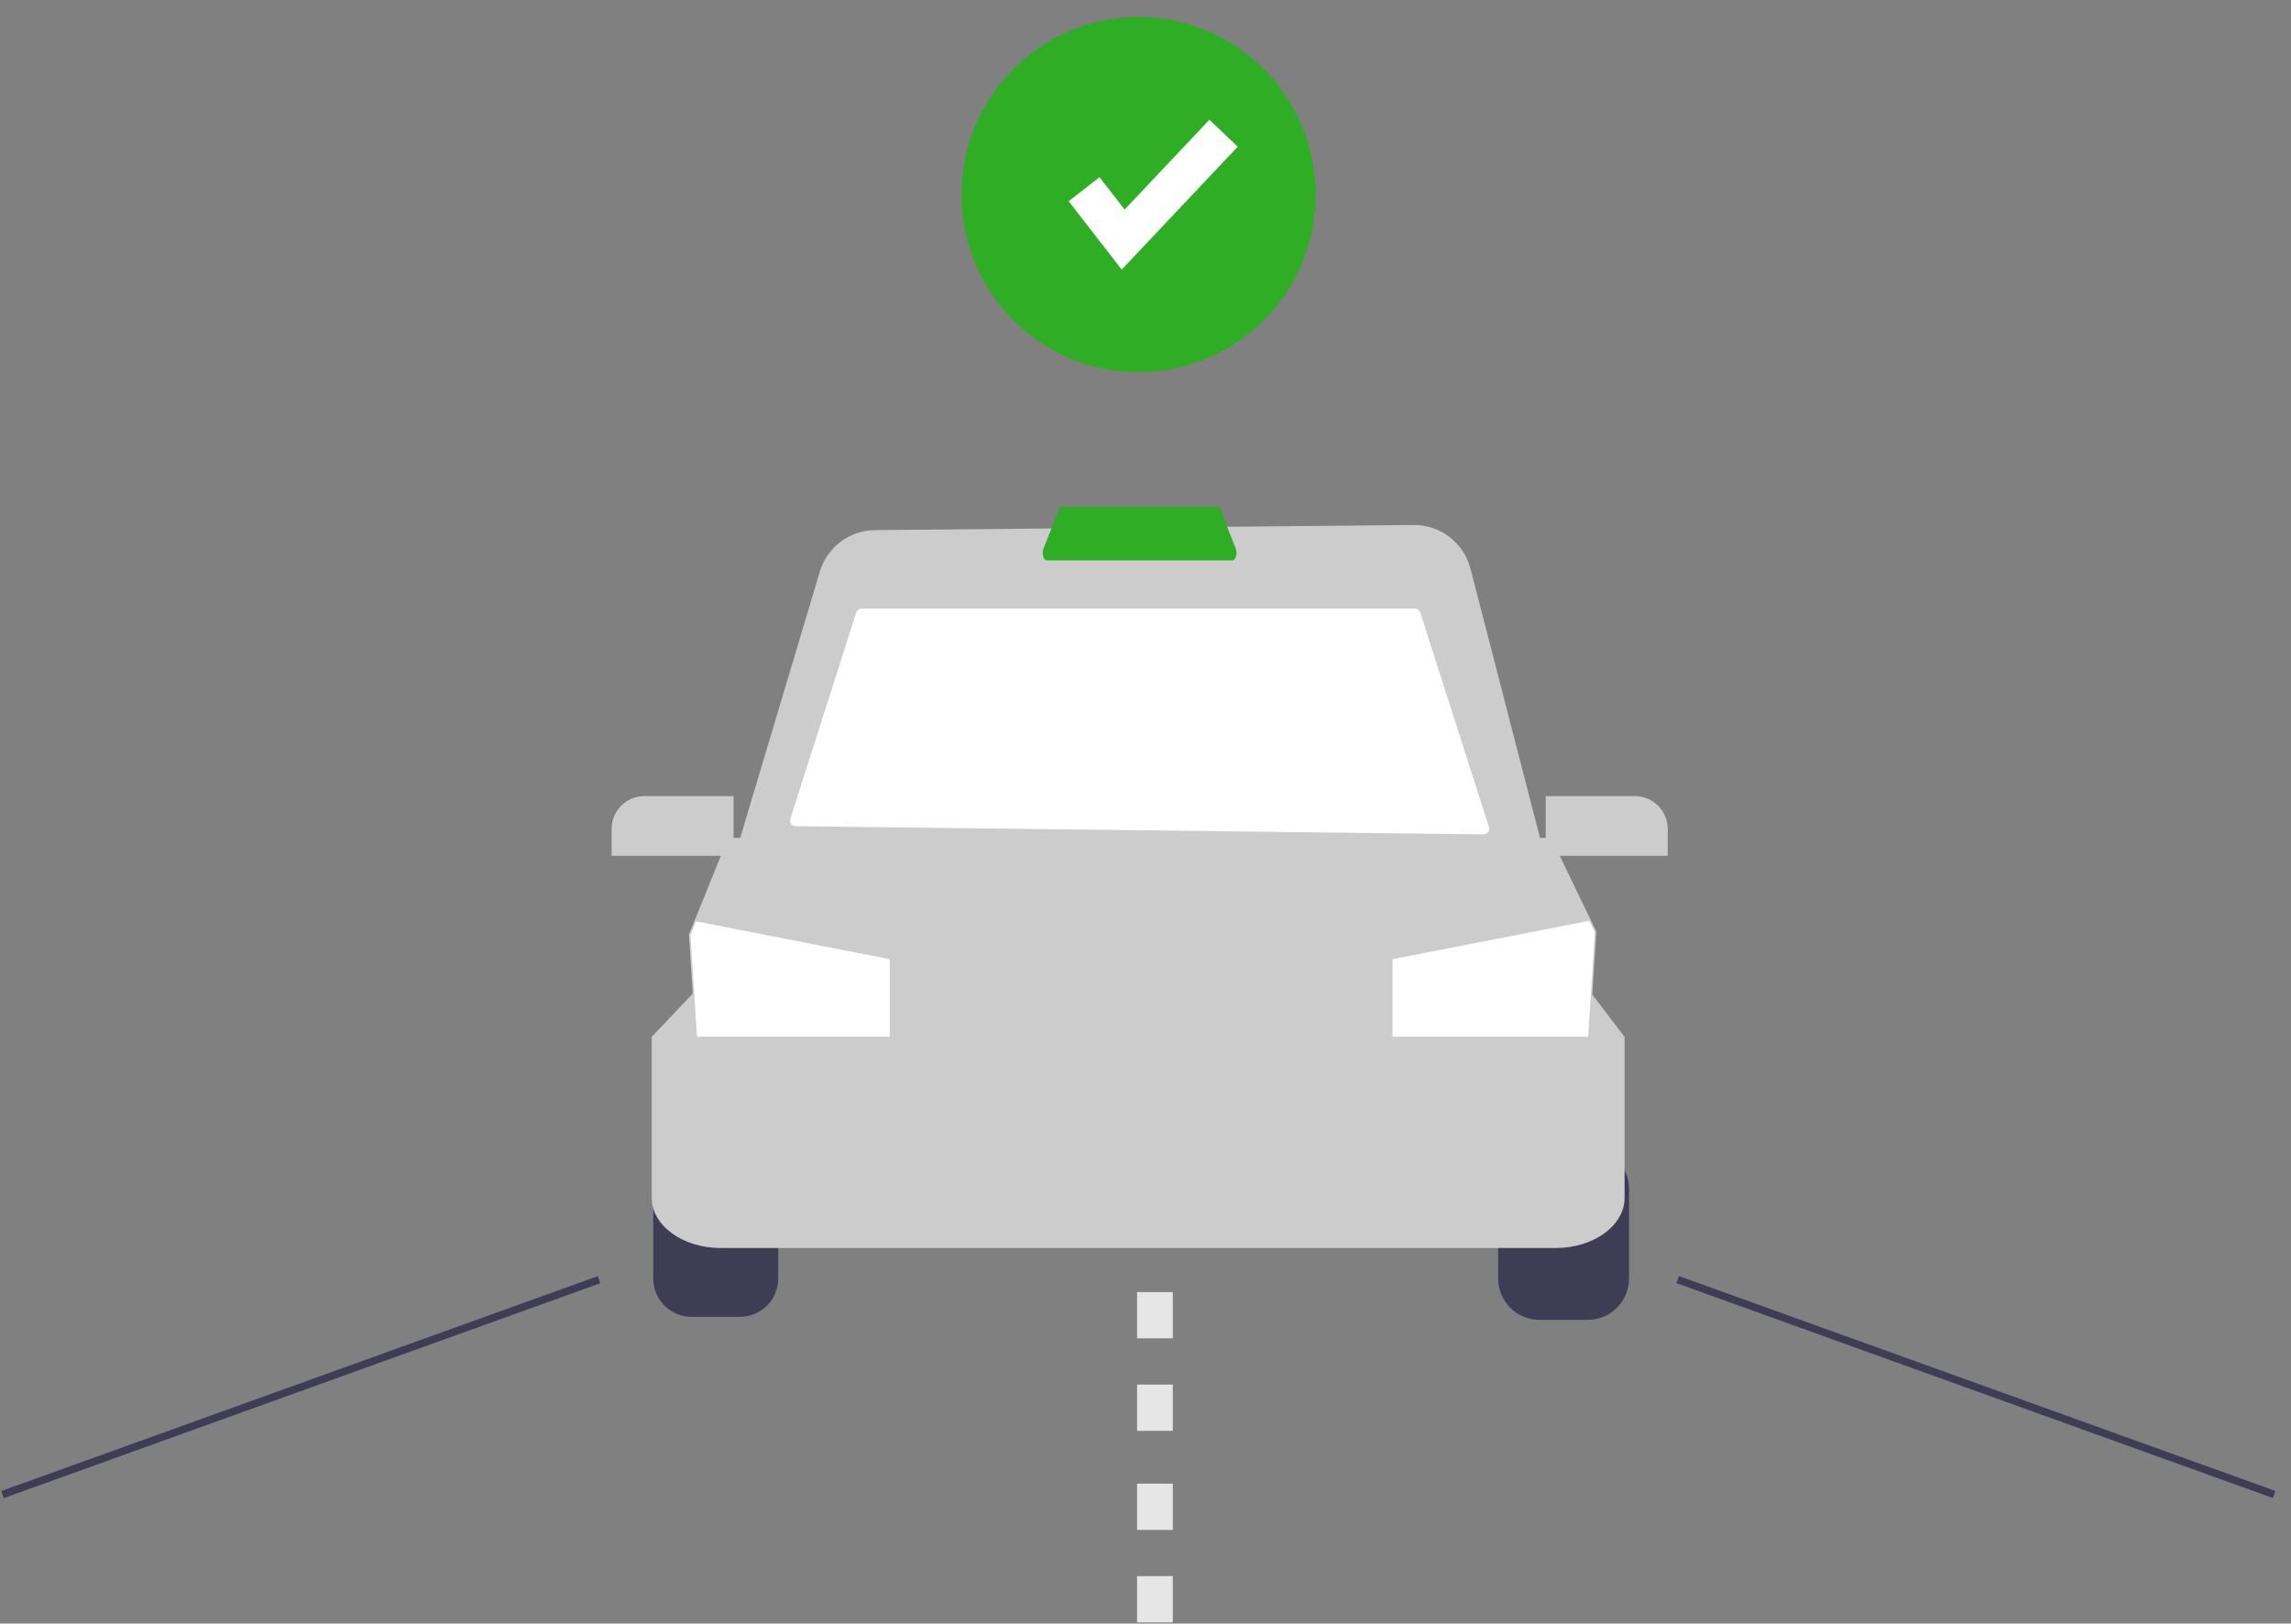 <svg xmlns="http://www.w3.org/2000/svg" xmlns:xlink="http://www.w3.org/1999/xlink" width="151" height="107" xml:space="preserve"><rect width="100%" height="100%" fill="#808080" stroke="none"/><defs><clipPath id="clip0"><rect x="191" y="342" width="151" height="107"></rect></clipPath></defs><g clip-path="url(#clip0)" transform="translate(-191 -342)"><path d="M80.235 133.364C78.844 133.366 77.716 134.493 77.715 135.884L77.715 141.779C77.716 143.17 78.844 144.297 80.235 144.299L83.431 144.299C84.822 144.297 85.949 143.17 85.951 141.779L85.951 135.884C85.949 134.493 84.822 133.366 83.431 133.364Z" fill="#3F3D56" transform="matrix(1 0 0 1.003 156.34 284.055)"></path><path d="M139.314 144.495 136.118 144.495C134.619 144.493 133.404 143.278 133.402 141.779L133.402 135.884C133.404 134.385 134.619 133.17 136.118 133.168L139.314 133.168C140.813 133.17 142.028 134.385 142.03 135.884L142.03 141.779C142.028 143.278 140.813 144.493 139.314 144.495Z" fill="#3F3D56" transform="matrix(1 0 0 1.003 156.34 284.055)"></path><path d="M137.193 139.775 82.159 139.775C79.655 139.775 77.617 138.298 77.617 136.484L77.617 125.901 80.349 123.024 139.535 123.024 141.736 125.907 141.736 136.484C141.736 138.298 139.698 139.775 137.193 139.775Z" fill="#CCCCCC" transform="matrix(1 0 0 1.003 156.34 284.055)"></path><path d="M139.278 128.318 80.662 128.318 80.067 119.185 80.446 118.25 82.649 112.828 136.895 112.828 139.874 118.985Z" fill="#CCCCCC" transform="matrix(1 0 0 1.003 156.34 284.055)"></path><path d="M105.048 61.26 104.611 68.122 91.714 68.122 91.714 63.024 104.681 60.503 105.048 61.26Z" fill="#FFFFFF" transform="matrix(1 0 0 1.003 191.067 342)"></path><path d="M58.577 63.024 58.577 68.122 45.874 68.122 45.439 61.456 45.81 60.542 58.577 63.024Z" fill="#FFFFFF" transform="matrix(1 0 0 1.003 191.067 342)"></path><path d="M136.568 114.397 82.975 114.397 88.691 95.343C89.17 93.727 90.65 92.615 92.335 92.605L127.827 92.267C129.592 92.25 131.141 93.438 131.583 95.146Z" fill="#CCCCCC" transform="matrix(1 0 0 1.003 156.34 284.055)"></path><path d="M132.442 112.595 87.092 112.057C86.89 112.055 86.728 111.889 86.73 111.686 86.731 111.65 86.737 111.614 86.748 111.579L91.095 98.015C91.144 97.863 91.285 97.76 91.444 97.76L127.92 97.76C128.079 97.76 128.22 97.863 128.269 98.014L132.796 112.116C132.857 112.309 132.751 112.516 132.559 112.577 132.521 112.59 132.482 112.595 132.442 112.595Z" fill="#FFFFFF" transform="matrix(1 0 0 1.003 156.34 284.055)"></path><path d="M115.884 94.592 103.66 94.592C103.557 94.592 103.464 94.491 103.416 94.328 103.369 94.16 103.376 93.983 103.436 93.819L104.444 91.27C104.495 91.14 104.579 91.063 104.668 91.063L114.876 91.063C114.965 91.063 115.048 91.14 115.1 91.27L116.108 93.819C116.168 93.983 116.175 94.16 116.127 94.328 116.08 94.491 115.986 94.592 115.884 94.592Z" fill="#2FAD25" transform="matrix(1 0 0 1.003 156.34 284.055)"></path><path d="M83.009 114.004 74.97 114.004 74.97 112.237C74.971 111.048 75.935 110.084 77.124 110.083L83.009 110.083Z" fill="#CCCCCC" transform="matrix(1 0 0 1.003 156.34 284.055)"></path><path d="M144.579 114.004 136.539 114.004 136.539 110.083 142.424 110.083C143.614 110.084 144.577 111.048 144.579 112.237Z" fill="#CCCCCC" transform="matrix(1 0 0 1.003 156.34 284.055)"></path><path d="M33.595 148.653 75.373 148.653 75.373 149.147 33.595 149.147Z" fill="#3F3D56" transform="matrix(0.941 -0.339 0.338 0.944 109.227 311.326)"></path><path d="M164.658 128.011 165.152 128.011 165.152 169.788 164.658 169.788Z" fill="#3F3D56" transform="matrix(0.338 -0.944 0.941 0.339 125.384 538.607)"></path><path d="M111.958 151.788 109.606 151.788 109.606 148.75 111.958 148.75ZM111.958 145.711 109.606 145.711 109.606 142.672 111.958 142.672Z" fill="#E6E6E6" transform="matrix(1 0 0 1.003 156.34 284.055)"></path><path d="M111.958 164.375 109.606 164.375 109.606 161.336 111.958 161.336ZM111.958 158.298 109.606 158.298 109.606 155.259 111.958 155.259Z" fill="#E6E6E6" transform="matrix(1 0 0 1.003 156.34 284.055)"></path><path d="M180.598 96.134 178.007 96.134 176.774 86.14 180.598 86.14 180.598 96.134Z" fill="#FFB8B8" transform="matrix(1 0 0 1.003 191.067 342)"></path><path d="M215.986 156.39 207.631 156.39 207.631 156.284C207.633 154.489 209.088 153.035 210.883 153.033L215.986 153.033Z" fill="#2F2E41" transform="matrix(1 0 0 1.003 156.34 284.055)"></path><path d="M214.009 91.224 211.788 92.558 205.584 84.627 208.862 82.658 214.009 91.224Z" fill="#FFB8B8" transform="matrix(1 0 0 1.003 191.067 342)"></path><path d="M243.435 155.084 243.381 154.993C242.458 153.454 242.956 151.458 244.493 150.531L248.868 147.904 250.596 150.782Z" fill="#2F2E41" transform="matrix(1 0 0 1.003 156.34 284.055)"></path><path d="M215.998 151.816 215.954 151.816C214.693 151.812 213.434 151.74 212.181 151.599 211.704 151.552 211.186 151.5 210.562 151.449L210.541 151.445C210.115 151.319 210.103 147.326 210.284 133.66 210.376 126.66 210.481 118.726 210.356 113.673L210.355 113.624 210.392 113.591C215.014 109.571 220.95 108.064 227.106 109.348L227.151 109.357 227.175 109.397C229.721 113.706 233.566 119.912 237.284 125.914 245.82 139.692 248.261 143.744 247.994 144.05L247.962 144.075C247.377 144.366 246.94 144.591 246.569 144.781 245.323 145.42 244.807 145.685 242.037 146.825L241.968 146.853 241.918 146.799C233.258 137.309 226.051 126.708 221.593 116.908 221.072 120.254 220.44 124.623 219.772 129.238 217.851 142.512 216.552 151.252 216.029 151.784Z" fill="#2F2E41" transform="matrix(1 0 0 1.003 156.34 284.055)"></path><path d="M229.45 71.295C230.322 67.694 231.061 63.632 229.416 60.315 228.274 58.014 224.052 57.239 221.632 58.068 219.212 58.897 217.462 61.146 216.692 63.599 215.923 66.051 216.012 68.694 216.348 71.244 220.799 71.158 225.25 71.073 229.45 71.295Z" fill="#2F2E41" transform="matrix(1 0 0 1.003 156.34 284.055)"></path><path d="M192.402 8.358C192.402 11.225 190.078 13.549 187.211 13.549 184.344 13.549 182.02 11.225 182.02 8.358 182.02 5.492 184.344 3.168 187.211 3.168 190.078 3.168 192.402 5.492 192.402 8.358Z" fill="#FFB8B8" transform="matrix(1 0 0 1.003 191.067 342)"></path><path d="M228.284 65.034C228.351 61.434 225.488 58.46 221.888 58.392 218.288 58.325 215.314 61.188 215.246 64.788 215.244 64.927 215.246 65.067 215.252 65.206 219.695 65.215 224.138 65.225 228.284 65.034Z" fill="#2F2E41" transform="matrix(1 0 0 1.003 156.34 284.055)"></path><path d="M218.332 114.694C223.496 114.671 228.626 115.53 233.501 117.234 233.67 109.052 230.854 100.854 225.76 94.722L225.722 94.676 225.742 94.62C227.102 90.689 228.508 86.626 229.765 82.583L229.746 82.515C228.865 79.382 226.973 76.217 223.964 72.837 223.286 72.135 222.18 72.079 221.435 72.709 216.085 77.613 213.177 84.961 213.844 91.885L213.846 91.906 213.84 91.925C211.483 99.909 210.628 104.01 209.873 107.628 209.322 110.268 208.846 112.553 207.889 115.819 211.32 115.072 214.82 114.695 218.332 114.694Z" fill="#3F3D56" transform="matrix(1 0 0 1.003 156.34 284.055)"></path><path d="M191.208 31.71 183.541 48.401 179.162 43.968 191.208 31.71Z" fill="#000000" fill-opacity="0.1" transform="matrix(1 0 0 1.003 191.067 342)"></path><path d="M208.726 98.726 209.261 99.765C209.271 99.785 209.263 99.809 209.243 99.819L209.218 99.833 212.002 105.243C212.163 105.555 212.04 105.938 211.728 106.098L208.347 107.838C208.036 107.999 207.653 107.876 207.492 107.564 207.492 107.564 207.492 107.564 207.492 107.564L207.492 107.564 204.806 102.343 204.787 102.353C204.773 102.36 204.755 102.355 204.748 102.341L204.444 101.75C204.437 101.736 204.442 101.718 204.456 101.711 204.456 101.711 204.456 101.711 204.456 101.711L204.456 101.711 204.475 101.701 204.361 101.479 204.342 101.488C204.327 101.496 204.309 101.49 204.301 101.475L204.001 100.892C203.994 100.877 203.999 100.859 204.014 100.852L204.033 100.842 203.876 100.538 203.857 100.548C203.844 100.555 203.828 100.549 203.821 100.536L203.821 100.536 203.658 100.218C203.651 100.205 203.656 100.189 203.669 100.182L203.688 100.172 203.357 99.528C203.196 99.216 203.319 98.834 203.63 98.673L207.011 96.933C207.323 96.773 207.706 96.895 207.866 97.207L208.646 98.722 208.672 98.708C208.692 98.698 208.716 98.706 208.726 98.726Z" fill="#3F3D56" transform="matrix(1 0 0 1.003 156.34 284.055)"></path><path d="M207.653 97.458 211.756 105.429C211.858 105.627 211.78 105.87 211.582 105.972L208.346 107.637C208.148 107.739 207.906 107.662 207.804 107.465L207.803 107.464 203.701 99.492C203.599 99.294 203.677 99.051 203.875 98.95L203.875 98.95 204.359 98.7 204.391 98.762C204.475 98.925 204.675 98.989 204.838 98.906 204.838 98.906 204.838 98.906 204.838 98.906L206.484 98.058C206.646 97.975 206.711 97.775 206.627 97.612L206.595 97.55 207.111 97.284C207.309 97.182 207.551 97.26 207.653 97.457Z" fill="#2FAD25" transform="matrix(1 0 0 1.003 156.34 284.055)"></path><path d="M208.842 107.196C210.013 107.115 210.897 106.1 210.815 104.929 210.806 104.804 210.786 104.68 210.756 104.559L217.073 100.42 213.47 98.864 208.024 103.032C206.901 103.395 206.285 104.599 206.647 105.722 206.95 106.662 207.858 107.271 208.842 107.196Z" fill="#FFB8B8" transform="matrix(1 0 0 1.003 156.34 284.055)"></path><path d="M214.921 104.215 214.841 104.158C213.338 103.052 211.669 101.908 210.055 100.801L209.958 100.735 210.034 100.645C213.479 96.614 216.928 92.404 220.264 88.332 220.261 88.325 220.259 88.32 220.257 88.317L220.289 88.301 220.302 88.285 220.309 88.291 220.329 88.28 220.238 88.287 219.21 80.224C218.282 78.957 218.104 76.442 219.321 74.686 220.581 72.867 223.248 72.259 225.028 73.383 225.973 74.017 226.578 75.046 226.673 76.18 226.807 77.19 226.478 78.206 225.778 78.946 226.215 83.213 226.231 87.027 226.247 90.716L226.248 90.753 226.225 90.784C222.669 95.302 218.763 99.795 214.985 104.141Z" fill="#3F3D56" transform="matrix(1 0 0 1.003 156.34 284.055)"></path><path d="M86.648 12.787C86.648 19.233 81.422 24.458 74.977 24.458 68.531 24.458 63.305 19.233 63.305 12.787 63.305 6.341 68.531 1.116 74.977 1.116 81.422 1.116 86.648 6.341 86.648 12.787Z" fill="#2FAD25" transform="matrix(1 0 0 1.003 191.067 342)"></path><path d="M73.864 17.714 70.371 13.222 72.402 11.642 74.056 13.769 79.644 7.87 81.513 9.64 73.864 17.714Z" fill="#FFFFFF" transform="matrix(1 0 0 1.003 191.067 342)"></path><path d="M261.186 156.712 202.201 156.712C202.065 156.712 201.954 156.601 201.954 156.465 201.954 156.328 202.065 156.218 202.201 156.218L261.186 156.218C261.321 156.218 261.432 156.328 261.432 156.465 261.432 156.601 261.321 156.712 261.186 156.712Z" fill="#3F3D56" transform="matrix(1 0 0 1.003 156.34 284.055)"></path></g></svg>